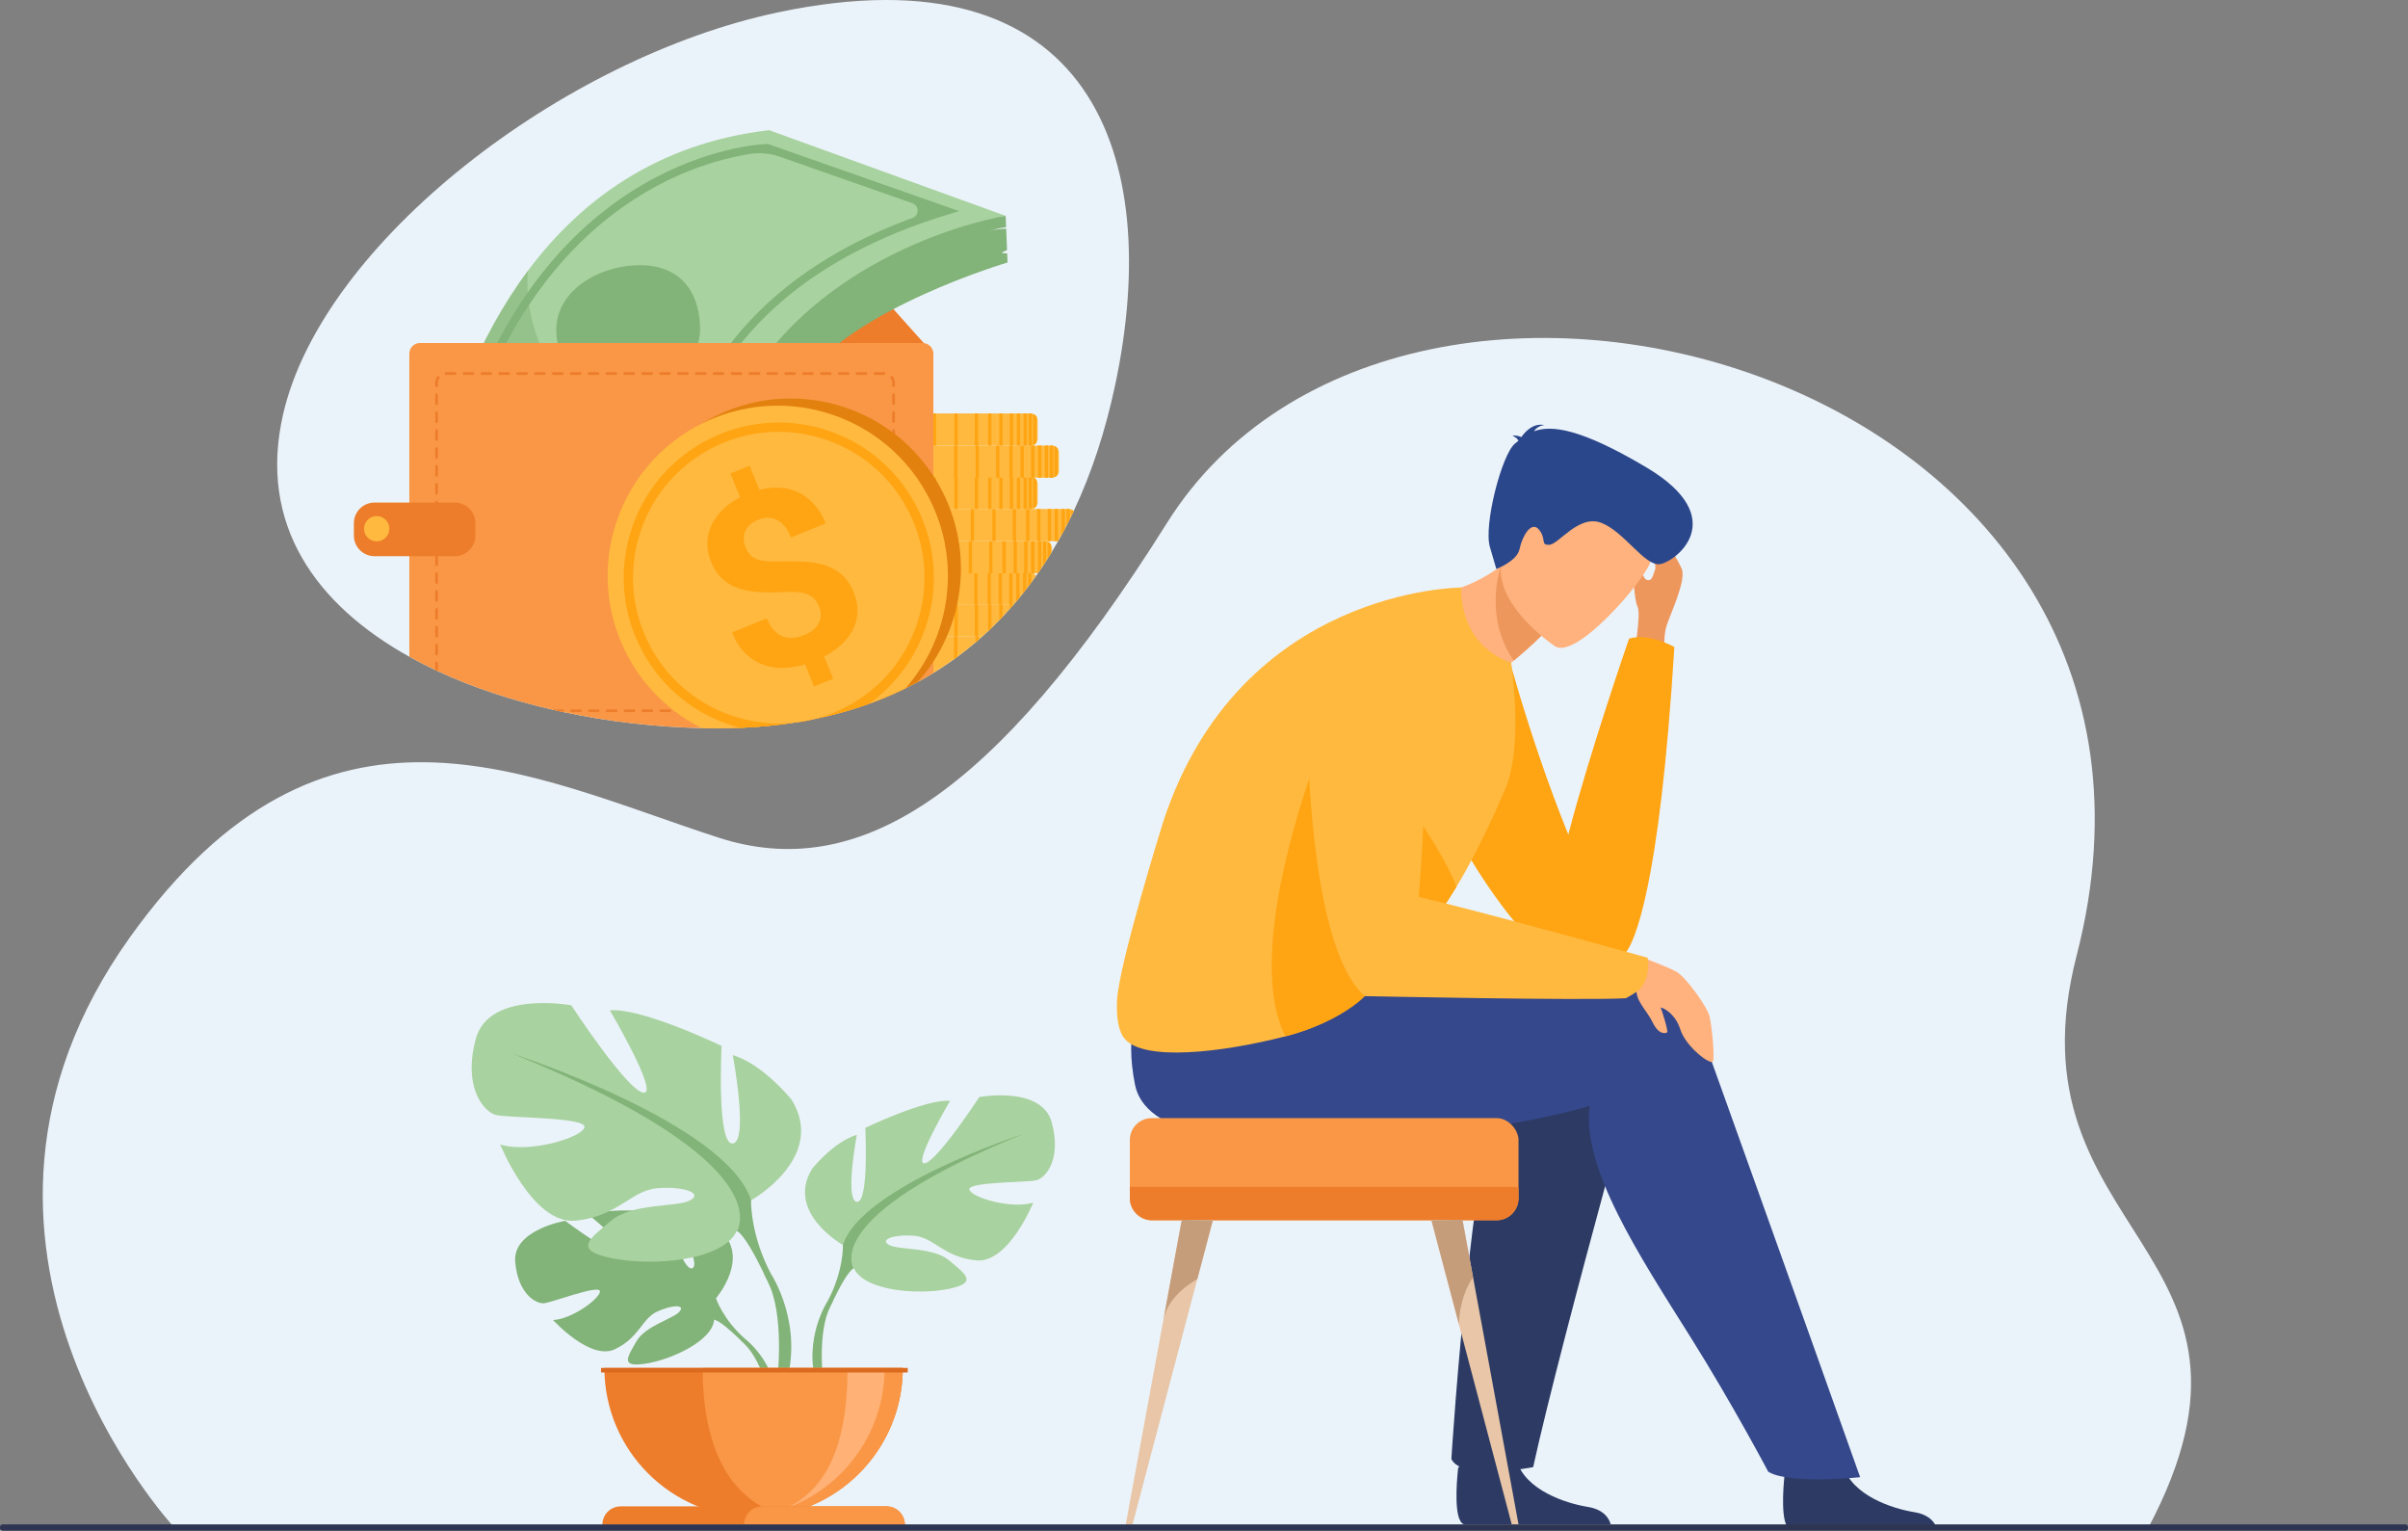 <svg xmlns="http://www.w3.org/2000/svg" id="Layer_2" viewBox="0 0 2751.77 1748.74"><rect x="0" y="0" width="2751.77" height="1748.74" fill="#808080" stroke="none"/><defs><style>.cls-1,.cls-2{fill:#82b378;}.cls-3{fill:#f99746;}.cls-4{fill:#e2810e;}.cls-5{fill:#a8d29f;}.cls-6{fill:#ffb176;}.cls-7{fill:#ffb93e;}.cls-8{fill:#db6a1f;}.cls-9{fill:#c69d7b;}.cls-10{fill:#2e3552;}.cls-11{fill:#e8c6a7;}.cls-12{fill:#ffa412;}.cls-13{fill:#35488b;}.cls-14{fill:#2c3a64;}.cls-15{fill:#ed975d;}.cls-16{fill:#ed7d2b;}.cls-17{fill:#ffb27d;}.cls-2{opacity:.5;}.cls-18{fill:#2b478b;}.cls-19{fill:#ebf3fa;}</style></defs><g id="_&#x421;&#x43B;&#x43E;&#x439;_2"><path class="cls-19" d="m199.42,1745.33s-301.62-323.84-51.01-674.45c222.36-311.08,455.27-184.47,672.42-114.05,157.49,51.07,313.97-42.9,512.77-359.44,271.1-431.67,1210.84-169.86,1039.49,494.28-82.92,321.4,252.35,333.08,81.52,654.35l-2255.19-.68Z"></path><path class="cls-14" d="m1672.22,1741.07c.24.12.52.23.84.35h167.57c-1.57-5.96-7.05-16.83-26.22-19.94-26-4.23-71.07-19.33-81.12-52.6-.31-1.06-.6-2.16-.86-3.27-7.98-35.54-66.02,10.89-66.02,10.89,0,0-.18,1.41-.42,3.83-1.35,13.04-4.79,55.23,6.23,60.75Z"></path><path class="cls-14" d="m1893.85,1139.22s-108.98,387.11-141.81,536.82c0,0-80.89,16.23-93.47-9.19,0,0,26.06-421.56,74.01-475.11,59.64-66.61,161.27-52.52,161.27-52.52Z"></path><path class="cls-15" d="m1902.86,746.86s-2.86-17.32,1.6-31.74c4.46-14.42,23.12-52.46,17.21-65.68-5.9-13.22-27.27-48.78-40.46-48.67-13.18.1,13.86,38.06,10.15,49.91-3.71,11.86-4.94,12.82-9.52,11.77-4.58-1.05-11.55-23.74-13.87-18.44-2.32,5.3-.97,40.42,3.39,49.19,4.36,8.77-4.58,58.21-4.58,58.21l36.08-4.56Z"></path><path class="cls-12" d="m1913.4,739.15s-29.18-16.57-51.75-9.59c0,0-44.79,128.99-69.45,223.84-47.35-116.82-76.47-233.33-76.47-233.33,0,0-57.4,79.27-78.12,131.98-20.72,52.71,103.12,237.64,151.17,252.16,50.15,15.15,41.02-.03,69.32-16.22,9.11-11.81,38.22-70.6,55.3-348.84Z"></path><path class="cls-14" d="m2045.41,1747.1c.24.12.52.23.84.35h167.57c-1.57-5.96-7.05-16.83-26.22-19.94-26-4.23-71.07-19.33-81.12-52.6-.31-1.06-.6-2.16-.86-3.27-7.98-35.54-66.02,10.89-66.02,10.89,0,0-.18,1.41-.42,3.83-1.35,13.04-4.79,55.23,6.23,60.75Z"></path><path class="cls-13" d="m1926.37,1129.82s-16.32,7.26-36.47,22.12c-2.29-11.67-5.59-19.25-5.59-19.25-143.8-37.45-528.73-34.4-528.73-34.4,0,0-82.76,20.73-58.46,141.2,22.36,110.86,391.95,59.53,511.33,26.27,2.79-.78,5.5-1.59,8.11-2.44-9.5,70.63,57.02,171.4,115.25,264.13,48,76.44,88.85,153.82,88.85,153.82,24.11,14.95,105.04,6.3,105.04,6.3-51.15-144.47-199.34-557.74-199.34-557.74Z"></path><path class="cls-17" d="m1609.01,680.93s41.28,132.16,103.29,161.72c0,0,5.87-40.1-4.17-70.59,8.19-6.27,15.44-12.09,21.77-17.33,21.03-17.5,31.66-28.71,31.66-28.71l-9.22-64.44-6.25-43.73c-10.08,11.56-20.49,21.01-30.88,28.77-53.53,39.93-106.2,34.3-106.2,34.3Z"></path><path class="cls-15" d="m1715.21,646.64s-20.79,57.21,14.69,108.1c21.03-17.5,31.66-28.71,31.66-28.71l-9.22-64.44c-22.2-12.42-37.13-14.95-37.13-14.95Z"></path><path class="cls-17" d="m1777.29,738.56s-91.42-60.66-52.77-117.01c38.65-56.35,52.88-102.13,112.89-65.79,60.01,36.35,56.48,65.55,48.16,87.49-8.33,21.95-83.49,109.63-108.27,95.31Z"></path><path class="cls-18" d="m1735.15,503.57c-.4-1.53-2.11-3.45-6.74-6.05,0,0,4.99-.55,10.14,1.81,4.29-6.23,13.64-16.41,26.45-13.72,0,0-7.75.31-12.05,7.07,19.94-7.3,53.11-3.46,128.32,41.17,99.12,58.82,32.25,109.25,14.97,110.7-17.27,1.45-40.15-36.94-66.02-47.13-25.87-10.19-48.49,24.01-59.39,24.89-10.9.88-3.24-6.36-12.09-17.2-8.85-10.84-19.36,7.85-22.18,21.96-2.82,14.11-26.6,22.91-26.6,22.91l-7.36-25.12c-7.36-25.12,13.69-105.92,28.58-118.04,1.31-1.07,2.63-2.16,3.97-3.25Z"></path><path class="cls-7" d="m1720.25,901.14c-27.46,65.04-52.57,106.57-55.85,112-11.83,19.56-24.54,37.51-36.16,53.19-.37.5-.73.99-1.1,1.49-22.88,30.78-57.87,39.26-56.79,46.98,2.19,15.49-36.93,52.64-101.42,69.12-74.84,19.12-161.56,28.33-183.48,3.03-7.33-8.5-9.77-24.12-8.96-43.54,1.6-40.91,53.09-205.65,53.09-205.65,88.08-266.57,340.33-266.57,340.33-266.57,0,0-4.94,63.86,56.97,86.02.08.14,14.54,93.73-6.64,143.93Z"></path><path class="cls-17" d="m1868.4,1090.82s37.88,13.39,48.27,19.89c10.39,6.5,34.3,39.24,37,50.71,2.69,11.47,5.85,45.2,3.89,50.84-1.96,5.64-30.96-15.99-37.4-36.35-6.44-20.36-23-25.84-22.37-24.75.63,1.1,9.11,27.17,7.32,28.29-1.79,1.12-9.51,3.07-16.5-11.48-6.99-14.55-20.85-25.19-18.23-40.22,2.62-15.04-1.97-36.93-1.97-36.93Z"></path><path class="cls-12" d="m1571.62,1116.95c2.18,15.49-38.18,50.49-102.68,66.97-53.8-107.03,48.49-352.05,48.49-352.05l110.82,234.46c-23.38,31.57-57.73,42.78-56.63,50.62Z"></path><path class="cls-12" d="m1664.41,1013.14c-11.83,19.56-24.54,37.51-36.16,53.19-.37.5-.73.99-1.1,1.49-15.2-5.86-30.29-17.55-37.89-28.3-17.45-24.65-18.89-172.81-18.89-172.81,0,0,71.46,88.27,94.04,146.43Z"></path><path class="cls-7" d="m1882.93,1094.14s-172.84-48.38-261.55-69.55c7.82-104.67,33.44-421.12-127.75-294.44,0,0-12.18,339.14,65.92,407.83,0,0,250.72,5.31,298.46,2.39,0,0,14.03-7.26,17.51-12.1,11.14-15.48,7.4-34.12,7.4-34.12Z"></path><path class="cls-1" d="m881.97,1601.9l6.38-.57c-2.44-46.42-37.57-72.4-37.57-72.4-24.6-21.8-32.59-45.74-32.59-45.74,0,0,41.51-48.43,2.56-79.19,0,0-28.45-17.23-51.65-15.83,0,0,32.87,55.12,22.24,60.6-10.63,5.48-32.2-64.06-32.2-64.06,0,0-64.75-6.28-85.57,3.74,0,0,55.35,45.29,43.69,47.99-11.66,2.7-71.44-41.76-71.44-41.76,0,0-60.26,10.25-57.05,47.02,3.21,36.76,23.98,48.11,33.1,47.13,9.13-.98,62.51-21.36,63.67-13.88,1.16,7.48-30.97,31.92-53.47,33.06,0,0,42.48,46.85,70.72,33.33,28.24-13.52,30.65-34.96,48.25-43,17.6-8.04,32.63-8.02,25.36.18-7.27,8.2-39.12,16.17-49.19,33.97-10.07,17.8-19.1,29.81,10.12,25.42,29.21-4.4,76.7-25.77,78.78-50.25.09-1.07.18-2.08.26-3.06.04,1.94-.26,3.06-.26,3.06,6.09,1.09,18.75,12.3,27.9,21.09,1.41,1.54,3.49,3.61,6.46,6.37,1.12,1.13,2.05,2.08,2.74,2.79,18.55,20.31,28.77,63.99,28.77,63.99Z"></path><path class="cls-5" d="m963.31,1422.28s-66.03-36.98-35.22-87.16c0,0,24.65-30.82,51.07-38.74,0,0-14.09,74.84,0,76.6,14.09,1.76,9.68-84.52,9.68-84.52,0,0,69.55-33.46,96.85-30.82,0,0-43.14,73.08-29.05,71.32,14.09-1.76,62.51-75.72,62.51-75.72,0,0,71.31-13.21,82.76,29.05,11.45,42.26-7.04,63.39-17.61,66.03-10.57,2.64-78.36,1.76-76.6,10.57,1.76,8.8,47.54,22.89,73.08,14.97,0,0-28.17,69.55-65.15,66.03-36.98-3.52-48.42-26.41-71.32-28.17-22.89-1.76-39.62,4.4-28.17,10.57,11.45,6.16,50.18,2.02,68.67,17.74,18.49,15.72,33.46,25.4-.88,32.45-34.34,7.04-95.97,2.64-108.29-23.77l-12.33-26.41Z"></path><path class="cls-1" d="m1169.34,1295.5s-184.89,59.87-206.02,126.78c0,0,.88,29.93-17.61,64.27,0,0-28.51,43.3-12.26,96l7.34-1.97s-6.41-52.29,5.69-82.58c.49-1.12,1.22-2.73,2.12-4.69,2.19-4.29,3.66-7.44,4.6-9.73,6.59-13.53,16.11-31.19,22.45-34.89,0,0-41.38-58.11,193.7-153.2Z"></path><path class="cls-5" d="m858.26,1371.29s87.04-48.74,46.42-114.9c0,0-32.5-40.62-67.31-51.06,0,0,18.57,98.65,0,100.97-18.57,2.32-12.77-111.42-12.77-111.42,0,0-91.68-44.1-127.66-40.62,0,0,56.87,96.33,38.3,94.01-18.57-2.32-82.4-99.81-82.4-99.81,0,0-94.01-17.41-109.09,38.3-15.09,55.71,9.28,83.56,23.21,87.04,13.93,3.48,103.29,2.32,100.97,13.93-2.32,11.61-62.67,30.17-96.33,19.73,0,0,37.14,91.69,85.88,87.04,48.74-4.64,63.83-34.82,94.01-37.14,30.18-2.32,52.23,5.8,37.14,13.93-15.09,8.12-66.15,2.66-90.52,23.38-24.37,20.72-44.1,33.49,1.16,42.77,45.26,9.29,126.5,3.48,142.75-31.33l16.25-34.82Z"></path><path class="cls-1" d="m881.47,1456.01c-24.37-45.26-23.21-84.72-23.21-84.72-27.85-88.2-271.57-167.12-271.57-167.12,309.87,125.34,255.33,201.94,255.33,201.94,8.35,4.87,20.87,28.1,29.56,45.92,1.24,3.03,3.2,7.23,6.11,12.93,1.18,2.58,2.12,4.69,2.78,6.16,15.95,39.92,7.5,108.86,7.5,108.86l9.67,2.6c21.43-69.48-16.16-126.55-16.16-126.55Z"></path><path class="cls-16" d="m690.69,1562.72c0,94.16,76.34,170.5,170.5,170.5,19.66,0,38.54-3.33,56.11-9.45,66.6-23.2,114.39-86.55,114.39-161.05h-341Z"></path><path class="cls-3" d="m802.92,1562.72c0,63.88,15.3,128.94,67.3,158.14,8.64,4.85,37.59-.4,47.08,2.9,66.6-23.2,114.39-86.55,114.39-161.05h-228.77Z"></path><path class="cls-6" d="m861.2,1733.22c6.93.87-27.95,0-20.77,0,94.16,0,170.5-76.34,170.5-170.5h-42.36c0,87-23.19,160.07-107.36,170.5Z"></path><path class="cls-16" d="m688.34,1741.91h345.72c0-5.81-2.36-11.07-6.16-14.88-3.81-3.8-9.07-6.16-14.88-6.16h-303.64c-11.61,0-21.03,9.42-21.03,21.04Z"></path><path class="cls-3" d="m850.32,1741.91h183.73c0-5.81-2.36-11.07-6.16-14.88-3.81-3.8-9.07-6.16-14.88-6.16h-141.66c-11.61,0-21.03,9.42-21.03,21.04Z"></path><rect class="cls-8" x="686.81" y="1562.72" width="350.49" height="5.23" transform="translate(1724.12 3130.67) rotate(180)"></rect><rect class="cls-3" x="1291.13" y="1277.32" width="444.18" height="116.72" rx="25.02" ry="25.02"></rect><path class="cls-16" d="m1735.31,1356.88v12.14c0,13.76-11.26,25.02-25.02,25.02h-394.14c-13.76,0-25.02-11.26-25.02-25.02v-13.14h437.01c2.48,0,4.9.35,7.17,1Z"></path><path class="cls-11" d="m1386.01,1394.04l-17.77,67.3-.02.02-73.97,280.09h-7.78l42.75-232.37c.04-.23.1-.46.15-.71l21.15-114.92,35.49.6Z"></path><path class="cls-9" d="m1386.01,1394.04l-17.77,67.3-.02.02c-1.02.5-33.37,17.22-38.85,47l21.15-114.92,35.49.6Z"></path><path class="cls-11" d="m1735.31,1741.44h-7.78l-60.27-228.16v-.04l-13.7-51.88-.02-.02-17.77-67.3,35.49-.6,12.1,65.71,9.05,49.21c.04.25.1.48.15.71l42.75,232.37Z"></path><path class="cls-11" d="m1615.17,1482.17s-.08,0-.12-.08c-.17-.29-.12-.23.12.08Z"></path><path class="cls-9" d="m1683.37,1459.15c-6.55,9.53-15.58,27.44-16.1,54.09l-13.7-51.88-.02-.02-17.77-67.3,35.49-.6,12.1,65.71Z"></path><path class="cls-19" d="m1274.49,439.24c-11.22,52.96-27.08,101.36-47.57,144.69-.93,1.99-1.88,3.96-2.85,5.93-.48,1-.96,1.99-1.46,2.98-1.23,2.49-2.48,4.96-3.75,7.41-.67,1.32-1.35,2.63-2.05,3.94-1.23,2.36-2.49,4.7-3.76,7.02-1.28,2.35-2.58,4.68-3.9,6.99-2.26,4-4.57,7.95-6.94,11.85-.45.75-.9,1.5-1.37,2.24-1.23,2.02-2.47,4.02-3.75,6.01-.47.77-.96,1.54-1.46,2.3-1.23,1.93-2.48,3.85-3.75,5.75-.67,1.03-1.36,2.04-2.05,3.06-1.23,1.84-2.48,3.66-3.75,5.47v.02h-.01c-.68.98-1.37,1.96-2.07,2.94h0c-.06.11-.13.19-.21.29-1.22,1.75-2.47,3.48-3.75,5.2-.47.67-.96,1.34-1.46,2-1.24,1.68-2.49,3.35-3.75,5-.67.89-1.35,1.77-2.05,2.65-1.23,1.61-2.48,3.2-3.76,4.79-1.3,1.64-2.62,3.28-3.96,4.89-1.23,1.51-2.48,3.01-3.75,4.5-.92,1.1-1.85,2.19-2.8,3.27-.06.09-.14.17-.22.26-.17.2-.34.4-.52.6-1.23,1.43-2.48,2.84-3.75,4.25-2.72,3.07-5.5,6.09-8.34,9.06-1.23,1.31-2.48,2.61-3.75,3.9-2.92,3.02-5.91,5.99-8.94,8.89-1.24,1.21-2.49,2.4-3.76,3.58-2.18,2.06-4.4,4.09-6.63,6.09-.02.02-.04.04-.07.06-1.27,1.14-2.56,2.28-3.85,3.4-1.24,1.09-2.49,2.17-3.75,3.22-6.78,5.78-13.76,11.31-20.93,16.59-1.24.93-2.49,1.84-3.75,2.74-5.13,3.69-10.36,7.26-15.68,10.69-2.63,1.71-5.29,3.39-7.97,5.03-5.8,3.56-11.71,6.98-17.74,10.24-4.62,2.51-9.3,4.93-14.04,7.26-7.19,3.53-14.52,6.87-22,9.99-1.24.53-2.49,1.05-3.75,1.56-2.18.89-4.37,1.76-6.58,2.61-3.19,1.24-6.4,2.44-9.64,3.61-7.17,2.59-14.48,4.99-21.91,7.22-2.63.8-5.28,1.56-7.94,2.3-10.24,2.88-20.71,5.42-31.42,7.62-8.19,1.69-16.52,3.19-24.99,4.47-19.46,2.99-39.65,4.93-60.57,5.79-3.41.15-6.85.26-10.3.34-5.03.13-10.11.19-15.23.19-6.15,0-12.34-.07-18.55-.21-52.22-1.16-106.23-7.24-158.4-18.36-3.94-.84-7.87-1.7-11.79-2.6-46.31-10.6-90.93-25.22-131.31-43.96-1.03-.47-2.05-.95-3.06-1.43-10.16-4.79-20.05-9.85-29.62-15.18-106.33-59.12-173.42-150.95-144.12-277.48C369.16,276.18,643.92,65.7,889.29,14.08c358.65-75.47,440.4,164.83,385.2,425.16Z"></path><path class="cls-7" d="m1074.57,763.76c-2.63,1.71-5.29,3.39-7.97,5.03-5.8,3.56-11.71,6.98-17.74,10.24-4.62,2.51-9.3,4.93-14.04,7.26-7.19,3.53-14.52,6.87-22,9.99-1.24.53-2.49,1.05-3.75,1.56-2.18.89-4.37,1.76-6.58,2.61h-138.35c-1.32,0-2.58-.32-3.68-.9-2.34-1.22-4-3.57-4.27-6.31l-.03-.36v-21.55c.22-4.2,3.73-7.57,7.98-7.57h210.43Z"></path><path class="cls-12" d="m1012.82,763.76v32.52c-1.24.53-2.49,1.05-3.75,1.56v-34.08h3.75Z"></path><rect class="cls-12" x="977.43" y="763.76" width="3.75" height="36.7"></rect><path class="cls-7" d="m1122.6,727.06s-.04.04-.07.06c-1.27,1.14-2.56,2.28-3.85,3.4-1.24,1.09-2.49,2.17-3.75,3.22-6.78,5.78-13.76,11.31-20.93,16.59-1.24.93-2.49,1.84-3.75,2.74-5.13,3.69-10.36,7.26-15.68,10.69h-202.52c-4.26,0-7.76-3.37-7.98-7.58,0-.13-.01-.27-.01-.41v-20.72c0-.14.01-.27.01-.41.2-3.89,3.21-7.06,7.03-7.52.31-.04.63-.06.95-.06h250.55Z"></path><path class="cls-12" d="m1118.68,727.06v3.46c-1.24,1.09-2.49,2.17-3.75,3.22v-6.68h3.75Z"></path><path class="cls-12" d="m1094,727.06v23.27c-1.24.93-2.49,1.84-3.75,2.74v-26.01h3.75Z"></path><rect class="cls-12" x="1052.4" y="727.06" width="3.75" height="36.7"></rect><rect class="cls-12" x="1016.97" y="727.06" width="3.75" height="36.7"></rect><rect class="cls-12" x="985.34" y="727.06" width="3.75" height="36.7"></rect><path class="cls-7" d="m1145.68,690.43v14.17c2.84-2.97,5.62-5.99,8.34-9.06v-5.11h-8.34Zm0,0v14.17c2.84-2.97,5.62-5.99,8.34-9.06,1.27-1.41,2.52-2.82,3.75-4.25.18-.2.35-.4.52-.6.08-.09.16-.17.22-.26h-12.83Zm0,0v14.17c2.84-2.97,5.62-5.99,8.34-9.06,1.27-1.41,2.52-2.82,3.75-4.25.18-.2.35-.4.52-.6.08-.09.16-.17.22-.26h-12.83Zm0,0v14.17c2.84-2.97,5.62-5.99,8.34-9.06,1.27-1.41,2.52-2.82,3.75-4.25.18-.2.35-.4.52-.6.08-.09.16-.17.22-.26h-12.83Zm0,0v14.17c2.84-2.97,5.62-5.99,8.34-9.06,1.27-1.41,2.52-2.82,3.75-4.25.18-.2.35-.4.52-.6.08-.09.16-.17.22-.26h-12.83Zm0,0v14.17c2.84-2.97,5.62-5.99,8.34-9.06,1.27-1.41,2.52-2.82,3.75-4.25.18-.2.35-.4.52-.6.08-.09.16-.17.22-.26h-12.83Zm0,0v14.17c2.84-2.97,5.62-5.99,8.34-9.06v-5.11h-8.34Zm-297.9,0c-.59,0-1.17.06-1.73.19-.08.01-.16.03-.24.05-3.01.77-5.35,3.26-5.9,6.36-.04.21-.06.42-.08.64,0,.11-.02.22-.03.33,0,.14,0,.27,0,.41v20.72c0,.14,0,.28,0,.41,0,.19.02.37.05.55.05.37.12.72.21,1.07.9,3.43,4.03,5.96,7.72,5.96h274.75s.05-.04.07-.06c2.23-2,4.45-4.03,6.63-6.09,1.27-1.18,2.52-2.37,3.76-3.58,3.03-2.9,6.02-5.87,8.94-8.89,1.27-1.29,2.52-2.59,3.75-3.9,2.84-2.97,5.62-5.99,8.34-9.06,1.27-1.41,2.52-2.82,3.75-4.25.18-.2.35-.4.52-.6.08-.09.16-.17.22-.26h-310.73Z"></path><path class="cls-12" d="m1023.76,727.12h-176.84c-3.8,0-6.93-3.37-7.12-7.58,0-.14,0-.27,0-.41v-20.72c0-.14,0-.27,0-.41,0-.11.01-.23.02-.34.29-3.46,2.57-6.29,5.53-7.04.1-.03.2-.05.3-.07.41-.08.83-.13,1.26-.13h155.12c.02.09.04.17.06.26,2.5,10.76,8.28,25.52,21.58,36.38.02.02.05.04.07.06Z"></path><path class="cls-12" d="m1145.68,690.43v14.17c-1.23,1.31-2.48,2.61-3.75,3.9v-18.07h3.75Z"></path><path class="cls-12" d="m1132.99,690.43v26.96c-1.24,1.21-2.49,2.4-3.76,3.58v-30.54h3.76Z"></path><rect class="cls-12" x="1114" y="690.43" width="3.75" height="36.7"></rect><rect class="cls-12" x="1090.66" y="690.43" width="3.75" height="36.7"></rect><rect class="cls-12" x="1065.98" y="690.43" width="3.75" height="36.7"></rect><rect class="cls-12" x="1028.14" y="690.43" width="3.75" height="36.7"></rect><rect class="cls-12" x="992.71" y="690.43" width="3.75" height="36.7"></rect><rect class="cls-12" x="961.07" y="690.43" width="3.75" height="36.7"></rect><path class="cls-12" d="m1157.77,690.43v.86c-1.23,1.43-2.48,2.84-3.75,4.25v-5.11h3.75Z"></path><path class="cls-7" d="m1158.29,654.9v-.91h-1.21v36.44h1.43c.95-1.08,1.88-2.17,2.8-3.27,1.27-1.49,2.52-2.99,3.75-4.5v-27.76h-6.77Zm25.5,2.62c-.22-.32-.46-.62-.72-.91-.02-.02-.05-.05-.07-.07-.02-.03-.04-.05-.06-.07-.06-.07-.13-.13-.19-.19-.09-.08-.17-.16-.26-.24-.09-.08-.17-.16-.26-.23-.18-.15-.37-.29-.57-.43-.26-.18-.53-.34-.81-.48h0c-.13-.07-.26-.14-.39-.2-.07-.03-.14-.06-.2-.09-.07-.03-.14-.05-.21-.08-.47-.19-.96-.32-1.46-.41-.04,0-.08,0-.11-.02-.03,0-.07-.02-.1-.02-.05,0-.1,0-.15-.02-.04,0-.1-.02-.15-.02-.03,0-.07,0-.1,0h-.03c-.05-.01-.1-.01-.16-.01-.2-.02-.4-.03-.61-.03h-330.08c-4.26,0-7.76,3.37-7.98,7.58,0,.13-.01.27-.01.41v20.72c0,.14.01.27.01.41,0,.24.03.48.06.72.5,3.39,3.13,6.11,6.49,6.72.13.03.26.05.39.07.34.04.69.07,1.04.07h311.2c.08-.09.16-.17.22-.26.95-1.08,1.88-2.17,2.8-3.27,1.27-1.49,2.52-2.99,3.75-4.5,1.34-1.61,2.66-3.25,3.96-4.89,1.28-1.59,2.53-3.18,3.76-4.79.7-.88,1.38-1.76,2.05-2.65,1.26-1.65,2.51-3.32,3.75-5,.5-.66.99-1.33,1.46-2,1.28-1.72,2.53-3.45,3.75-5.2.08-.1.15-.18.21-.28h0c-.07-.12-.14-.23-.21-.33Zm-25.5-2.62v-.91h-1.21v36.44h1.43c.95-1.08,1.88-2.17,2.8-3.27,1.27-1.49,2.52-2.99,3.75-4.5v-27.76h-6.77Z"></path><path class="cls-12" d="m1023.07,690.69h-176.84c-.14,0-.28,0-.42-.01-.15,0-.3-.03-.46-.05-3.4-.47-6.07-3.64-6.25-7.51,0-.14,0-.27,0-.41v-20.72c0-.14,0-.27,0-.41.19-4.2,3.32-7.58,7.12-7.58h155.12c.07.3.14.6.22.91,2.57,10.63,8.31,24.9,21.19,35.53.11.09.21.17.32.26Z"></path><rect class="cls-12" x="1141.24" y="653.99" width="3.75" height="36.69"></rect><rect class="cls-12" x="1128.54" y="653.99" width="3.75" height="36.69"></rect><rect class="cls-12" x="1113.31" y="653.99" width="3.75" height="36.69"></rect><rect class="cls-12" x="1089.97" y="653.99" width="3.75" height="36.69"></rect><rect class="cls-12" x="1065.28" y="653.99" width="3.75" height="36.69"></rect><rect class="cls-12" x="1027.44" y="653.99" width="3.75" height="36.69"></rect><rect class="cls-12" x="992.01" y="653.99" width="3.75" height="36.69"></rect><rect class="cls-12" x="960.38" y="653.99" width="3.75" height="36.69"></rect><rect class="cls-12" x="1153.32" y="653.99" width="3.75" height="36.69"></rect><path class="cls-12" d="m1165.06,653.99v28.67c-1.23,1.51-2.48,3.01-3.75,4.5v-33.17h3.75Z"></path><path class="cls-12" d="m1172.78,653.99v18.99c-1.23,1.61-2.48,3.2-3.76,4.79v-23.78h3.76Z"></path><path class="cls-12" d="m1178.58,654.12v11.21c-1.24,1.68-2.49,3.35-3.75,5v-16.34h2.34c.21,0,.41,0,.61.03.06,0,.11,0,.16.01h.03s.07,0,.1,0c.05,0,.11.01.15.02.05.01.1.02.15.03.03,0,.06,0,.1,0,.03.01.07.01.11.02Z"></path><path class="cls-7" d="m1202.21,626.19v3.86c-.45.75-.9,1.5-1.37,2.24-1.23,2.02-2.47,4.02-3.75,6.01-.47.77-.96,1.54-1.46,2.3-1.23,1.93-2.48,3.85-3.75,5.75-.67,1.03-1.36,2.04-2.05,3.06-1.23,1.84-2.48,3.66-3.75,5.47v.02h-321.94c-1.32,0-2.58-.33-3.68-.91-1.66-.86-2.97-2.29-3.69-4.03-.31-.71-.5-1.48-.58-2.28l-.03-.36v-21.54c.05-.93.26-1.83.61-2.65,1.21-2.89,4.06-4.93,7.37-4.93h330.08c.49,0,.95.04,1.41.13.51.09,1,.22,1.46.41,1.54.59,2.84,1.65,3.75,2.99.87,1.27,1.37,2.8,1.37,4.46Z"></path><path class="cls-12" d="m1040.12,654.9h-176.84c-1.18,0-2.3-.33-3.28-.91-2.09-1.22-3.58-3.57-3.81-6.31-.01-.12-.02-.24-.03-.36,0-.14,0-.27,0-.41v-20.72c0-.14,0-.27,0-.41.19-4.2,3.32-7.58,7.12-7.58h155.12c2.41,10.51,7.94,24.93,20.63,35.79.36.3.72.6,1.09.91Z"></path><rect class="cls-12" x="1158.29" y="618.2" width="3.75" height="36.7"></rect><rect class="cls-12" x="1145.59" y="618.2" width="3.75" height="36.7"></rect><rect class="cls-12" x="1130.36" y="618.2" width="3.75" height="36.7"></rect><rect class="cls-12" x="1107.02" y="618.2" width="3.75" height="36.7"></rect><rect class="cls-12" x="1082.34" y="618.2" width="3.75" height="36.7"></rect><rect class="cls-12" x="1044.5" y="618.2" width="3.75" height="36.7"></rect><rect class="cls-12" x="1009.07" y="618.2" width="3.75" height="36.7"></rect><rect class="cls-12" x="977.43" y="618.2" width="3.75" height="36.7"></rect><rect class="cls-12" x="1170.38" y="618.2" width="3.75" height="36.7"></rect><rect class="cls-12" x="1178.37" y="618.2" width="3.75" height="36.7"></rect><path class="cls-12" d="m1189.83,618.2v31.21c-1.23,1.84-2.48,3.66-3.75,5.47v-36.68h3.75Z"></path><path class="cls-12" d="m1195.63,618.33v22.27c-1.23,1.93-2.48,3.85-3.75,5.75v-28.15h2.34c.49,0,.95.04,1.41.13Z"></path><path class="cls-12" d="m1200.84,621.73v10.56c-1.23,2.02-2.47,4.02-3.75,6.01v-19.56c1.54.59,2.84,1.65,3.75,2.99Z"></path><path class="cls-7" d="m1226.92,583.93c-.93,1.99-1.88,3.96-2.85,5.93-.48,1-.96,1.99-1.46,2.98-1.23,2.49-2.48,4.96-3.75,7.41-.67,1.32-1.35,2.63-2.05,3.94-1.23,2.36-2.49,4.7-3.76,7.02-1.28,2.35-2.58,4.68-3.9,6.99h-318.03c-4.26,0-7.77-3.37-7.98-7.58,0-.13,0-.27,0-.41v-20.72c0-.14,0-.27,0-.41.2-3.88,3.21-7.06,7.03-7.52.31-.04.63-.06.95-.06h287.66s.02,0,.03,0h42.39c.48,0,.95.05,1.41.13.5.09.99.23,1.46.41.14.06.28.11.42.18.1.04.2.09.3.15.28.13.55.29.81.47.11.07.22.15.33.23.04.02.07.05.11.08.09.07.17.13.25.2.22.18.43.37.63.58Z"></path><path class="cls-12" d="m1067.09,618.2h-176.84c-3.8,0-6.93-3.37-7.12-7.58,0-.14,0-.27,0-.41v-20.72c0-.14,0-.27,0-.41.18-3.88,2.87-7.06,6.28-7.52.27-.04.56-.06.84-.06h155.12s0,.04.01.06c2.49,10.8,8.26,25.7,21.7,36.64Z"></path><rect class="cls-12" x="1185.27" y="581.51" width="3.75" height="36.7"></rect><rect class="cls-12" x="1172.57" y="581.51" width="3.75" height="36.7"></rect><rect class="cls-12" x="1157.34" y="581.51" width="3.75" height="36.7"></rect><rect class="cls-12" x="1134" y="581.51" width="3.75" height="36.7"></rect><rect class="cls-12" x="1109.31" y="581.51" width="3.75" height="36.7"></rect><rect class="cls-12" x="1071.47" y="581.51" width="3.75" height="36.7"></rect><rect class="cls-12" x="1036.04" y="581.51" width="3.75" height="36.7"></rect><rect class="cls-12" x="1004.41" y="581.51" width="3.75" height="36.7"></rect><rect class="cls-12" x="1197.36" y="581.51" width="3.75" height="36.7"></rect><rect class="cls-12" x="1205.34" y="581.51" width="3.75" height="36.7"></rect><path class="cls-12" d="m1216.81,581.51v22.68c-1.23,2.36-2.49,4.7-3.76,7.02v-29.7h3.76Z"></path><path class="cls-12" d="m1222.61,581.63v11.21c-1.23,2.49-2.48,4.96-3.75,7.41v-18.75h2.34c.48,0,.95.05,1.41.13Z"></path><path class="cls-12" d="m1226.92,583.93c-.93,1.99-1.88,3.96-2.85,5.93v-7.82c.14.06.28.11.42.18.1.04.2.09.3.15.28.13.55.29.81.47.11.07.22.15.33.23.04.02.07.05.11.08.09.07.17.13.25.2.22.18.43.37.63.58Z"></path><path class="cls-7" d="m1185.85,552.85v20.72c0,1.65-.5,3.18-1.37,4.46-.91,1.34-2.22,2.4-3.75,2.99-.47.18-.96.32-1.46.41-.15.03-.31.05-.46.07-.12.02-.25.03-.37.04-.06,0-.12,0-.19.01-.13,0-.26,0-.39,0h-330.08c-4.26,0-7.76-3.37-7.98-7.58,0-.14,0-.27,0-.41v-20.72c0-.14,0-.27,0-.41.22-4.2,3.72-7.58,7.98-7.58h330.08c.14,0,.28,0,.42.01.34.02.66.06.98.12.5.09.99.23,1.46.41.24.09.47.19.69.31.14.07.28.14.41.22.01,0,.03.01.04.03.14.08.27.16.4.25.03.01.05.03.07.04.12.08.24.17.36.26.28.21.55.44.79.69.08.08.15.15.23.23.01.01.03.03.04.04.05.05.09.1.14.15,0,0,.02.02.03.03.08.09.16.19.23.29.11.14.22.28.32.43.87,1.28,1.37,2.81,1.37,4.46Z"></path><path class="cls-12" d="m1023.76,581.56h-176.84c-3.8,0-6.93-3.37-7.12-7.58,0-.14,0-.27,0-.41v-20.72c0-.14,0-.27,0-.41.19-4.2,3.32-7.58,7.12-7.58h155.12c.06.28.13.56.2.85,2.57,10.71,8.38,25.12,21.44,35.79.02.02.05.04.07.06Z"></path><rect class="cls-12" x="1141.93" y="544.87" width="3.75" height="36.7"></rect><rect class="cls-12" x="1129.23" y="544.87" width="3.75" height="36.7"></rect><rect class="cls-12" x="1114" y="544.87" width="3.75" height="36.7"></rect><rect class="cls-12" x="1090.66" y="544.87" width="3.75" height="36.7"></rect><rect class="cls-12" x="1065.98" y="544.87" width="3.75" height="36.7"></rect><rect class="cls-12" x="1028.14" y="544.87" width="3.75" height="36.7"></rect><rect class="cls-12" x="992.71" y="544.87" width="3.75" height="36.7"></rect><rect class="cls-12" x="961.07" y="544.87" width="3.75" height="36.7"></rect><rect class="cls-12" x="1154.02" y="544.87" width="3.75" height="36.7"></rect><rect class="cls-12" x="1162" y="544.87" width="3.75" height="36.7"></rect><rect class="cls-12" x="1169.72" y="544.87" width="3.75" height="36.7"></rect><path class="cls-12" d="m1179.27,545v36.44c-.46.08-.93.13-1.41.13h-2.34v-36.7h2.34c.48,0,.95.04,1.41.13Z"></path><path class="cls-12" d="m1184.48,548.39v29.64c-.91,1.34-2.22,2.4-3.75,2.99v-35.62c1.53.59,2.84,1.65,3.75,2.99Z"></path><path class="cls-7" d="m1210.11,517.01v20.72c0,1.65-.5,3.18-1.37,4.46-.91,1.34-2.22,2.4-3.75,2.99-.47.19-.96.32-1.46.41-.46.08-.93.13-1.41.13h-330.08c-1.28,0-2.49-.3-3.57-.85-2.41-1.21-4.13-3.6-4.39-6.4,0-.11-.02-.22-.02-.33,0-.14,0-.27,0-.41v-20.72c0-.14,0-.27,0-.41.2-3.89,3.21-7.06,7.03-7.52.31-.04.62-.06.94-.06h330.08c.48,0,.95.04,1.41.13.5.09.99.23,1.46.41,1.53.59,2.84,1.65,3.75,2.99.87,1.28,1.37,2.81,1.37,4.46Z"></path><path class="cls-12" d="m1048.03,545.71h-176.84c-1.14,0-2.22-.3-3.18-.85-2.15-1.21-3.68-3.6-3.92-6.4,0-.11-.02-.22-.02-.33,0-.14,0-.27,0-.41v-20.72c0-.14,0-.27,0-.41.18-3.88,2.87-7.06,6.28-7.52.27-.04.56-.06.84-.06h155.12s0,.04.01.06c2.42,10.52,7.97,24.94,20.69,35.79.33.29.67.57,1.02.85Z"></path><rect class="cls-12" x="1166.2" y="509.02" width="3.75" height="36.69"></rect><rect class="cls-12" x="1153.5" y="509.02" width="3.75" height="36.69"></rect><rect class="cls-12" x="1138.27" y="509.02" width="3.75" height="36.69"></rect><rect class="cls-12" x="1114.93" y="509.02" width="3.75" height="36.69"></rect><rect class="cls-12" x="1090.25" y="509.02" width="3.75" height="36.69"></rect><rect class="cls-12" x="1052.4" y="509.02" width="3.75" height="36.69"></rect><rect class="cls-12" x="1016.97" y="509.02" width="3.75" height="36.69"></rect><rect class="cls-12" x="985.34" y="509.02" width="3.75" height="36.69"></rect><rect class="cls-12" x="1178.29" y="509.02" width="3.75" height="36.69"></rect><rect class="cls-12" x="1186.27" y="509.02" width="3.75" height="36.69"></rect><rect class="cls-12" x="1193.98" y="509.02" width="3.75" height="36.69"></rect><path class="cls-12" d="m1203.54,509.15v36.44c-.46.08-.93.13-1.41.13h-2.34v-36.7h2.34c.48,0,.95.04,1.41.13Z"></path><path class="cls-12" d="m1208.75,512.55v29.64c-.91,1.34-2.22,2.4-3.75,2.99v-35.62c1.53.59,2.84,1.65,3.75,2.99Z"></path><path class="cls-7" d="m1185.85,480.37v20.72c0,1.65-.5,3.18-1.37,4.46-.91,1.34-2.22,2.4-3.75,2.99-.47.19-.96.32-1.46.41-.15.03-.31.05-.46.07-.08,0-.17.02-.26.03-.08,0-.17.01-.26.02-.14,0-.28.01-.42.01h-330.08c-4.26,0-7.76-3.37-7.98-7.58,0-.14,0-.27,0-.41v-20.72c0-.14,0-.27,0-.41.22-4.2,3.72-7.58,7.98-7.58h330.08c.48,0,.95.04,1.41.13.5.09.99.23,1.46.41,1.53.59,2.84,1.65,3.75,2.99.87,1.28,1.37,2.81,1.37,4.46Z"></path><path class="cls-12" d="m1023.76,509.08h-176.84c-3.8,0-6.93-3.37-7.12-7.58,0-.14,0-.27,0-.41v-20.72c0-.14,0-.27,0-.41.19-4.2,3.32-7.58,7.12-7.58h155.12c2.47,10.79,8.23,25.69,21.65,36.64.02.02.05.04.07.06Z"></path><rect class="cls-12" x="1141.93" y="472.38" width="3.75" height="36.7"></rect><rect class="cls-12" x="1129.23" y="472.38" width="3.75" height="36.7"></rect><rect class="cls-12" x="1114" y="472.38" width="3.75" height="36.7"></rect><rect class="cls-12" x="1090.66" y="472.38" width="3.75" height="36.7"></rect><rect class="cls-12" x="1065.98" y="472.38" width="3.75" height="36.7"></rect><rect class="cls-12" x="1028.14" y="472.38" width="3.75" height="36.7"></rect><rect class="cls-12" x="992.71" y="472.38" width="3.75" height="36.7"></rect><rect class="cls-12" x="961.07" y="472.38" width="3.75" height="36.7"></rect><rect class="cls-12" x="1154.02" y="472.38" width="3.75" height="36.7"></rect><rect class="cls-12" x="1162" y="472.38" width="3.75" height="36.7"></rect><rect class="cls-12" x="1169.72" y="472.38" width="3.75" height="36.7"></rect><path class="cls-12" d="m1179.27,472.51v36.44c-.46.08-.93.13-1.41.13h-2.34v-36.7h2.34c.48,0,.95.04,1.41.13Z"></path><path class="cls-12" d="m1184.48,475.91v29.64c-.91,1.34-2.22,2.4-3.75,2.99v-35.62c1.53.59,2.84,1.65,3.75,2.99Z"></path><path class="cls-16" d="m1066.6,404.08l-160.54-179.17c-17.3-19.3-49.28-7.07-49.28,18.85v451.47s209.82,29.1,209.82,0v-291.15Z"></path><path class="cls-1" d="m785.27,688.96l70.31-8.98s-5.88-43.33,4.14-101.87c7.39-43.24,23.45-94.77,56.94-143.26,57.11-82.7,234.75-134.98,234.75-134.98l-.43-10.38-6.48-.43s2.7-2.06,6.33-3.33l-1.01-24.54c-5.31.14-12.89.77-20.32,2.84,4.16-1.22,13.04-3.65,20.25-4.51l-.53-12.9c-259.72,17.7-338.03,178.25-359.58,300.9-13.8,78.5-4.35,141.46-4.35,141.46Z"></path><path class="cls-5" d="m475.53,678.89l309.75,10.07c-.37-47.63,10.01-97.33,20.48-135.12,10.46-37.79,21.03-63.67,21.03-63.67,84.02-206.24,322.42-243.57,322.42-243.57l-270.37-97.9c-128.04,14.97-215.6,80.38-275.42,160.44-117.17,156.79-127.89,369.74-127.89,369.74Z"></path><path class="cls-2" d="m475.53,678.89l309.75,10.07,70.31-8.98s-5.88-43.33,4.14-101.87c-15.08-8.25-32.94-16.38-53.97-24.27-5.52-2.07-10.9-4.19-16.12-6.34-200.37-82.62-187.89-224.74-186.21-238.35-117.17,156.79-127.89,369.74-127.89,369.74Z"></path><path class="cls-1" d="m877.69,164.55l-.82.02c-2.33.04-57.68,1.49-127.41,38.06-40.86,21.44-78.1,50.57-110.67,86.59-12.61,13.94-24.52,28.93-35.71,44.92-12.59,17.99-24.27,37.24-34.99,57.69-5.66,10.79-11.06,21.91-16.18,33.36-.45,1.02-.91,2.04-1.35,3.06-3.88,8.79-7.6,17.76-11.16,26.92-1.38,3.43-24.08,60.64-36.41,118.96-1.31,6.17-2.49,12.35-3.52,18.49-.71,4.16-1.34,8.3-1.89,12.39-1.41,10.52-2.27,20.76-2.39,30.39-.07,5.07.07,9.97.45,14.65v.08s2.44,24.3,2.44,24.3l.52,5.21.77,7.75.79,7.88.28,2.8.36,3.6,196.21-11.92,16.2-.98,1.87-.11,10.62-.65,10.6-.64h.05l39.43-2.4-1.19-5.25c-.16-.69-13.31-60.99,2.23-137.7.37-1.84.76-3.68,1.17-5.54,1.23-5.66,2.62-11.4,4.2-17.21,1.21-4.48,2.52-9.01,3.95-13.56,1.53-4.87,3.16-9.7,4.89-14.47.21-.58.42-1.17.64-1.75,7.89-21.47,17.8-41.91,29.67-61.23.63-1.03,1.27-2.05,1.91-3.07,7.25-11.53,15.2-22.66,23.86-33.36,3.12-3.87,6.34-7.69,9.66-11.45,5.5-6.26,11.26-12.35,17.26-18.29,7.49-7.41,15.37-14.57,23.63-21.48.04-.03.07-.06.11-.09,20.78-17.35,43.98-33.12,69.53-47.26,2.15-1.2,4.33-2.38,6.52-3.55.02,0,.03-.02.05-.03.02,0,.04-.02.06-.03,32.62-17.43,68.93-32.27,108.72-44.41l13.37-4.08-218.33-76.61Zm165.13,84.4c-29.42,10.83-56.71,23.29-81.79,37.31-35.81,20.02-67.11,43.23-93.64,69.51-3.63,3.6-7.18,7.25-10.62,10.96-7.55,8.1-14.67,16.47-21.36,25.1-24.63,31.77-43.45,67.08-56.17,105.46-.47,1.37-.91,2.75-1.34,4.13-.22.65-.43,1.3-.63,1.96-2.74,8.78-5.08,17.43-7.05,25.89-.7,2.97-1.35,5.91-1.95,8.83h0c-.71,3.4-1.36,6.74-1.97,10.06-5.75,31.86-6.7,60-6.17,80.44.6,22.98,3.06,39.82,4.49,47.87l-40.22,2.44-10.57.64-2.26.14-15.85.96-57.79,3.52h-.07l-128.82,7.82-1.2-12.05-3.06-30.67c-.35-4.3-.48-8.93-.41-13.87.25-17,2.97-37.65,8.07-61.27,3.07-14.25,7-29.59,11.78-45.87,11.38-38.8,23.58-69.43,23.71-69.73,4.01-10.33,8.23-20.43,12.65-30.27.4-.9.81-1.8,1.23-2.7,5.26-11.59,10.82-22.84,16.66-33.73,8.16-15.26,16.88-29.83,26.12-43.66,12.62-18.9,26.22-36.44,40.76-52.54,31.78-35.2,68.09-63.68,107.93-84.64,43.22-22.75,81.35-31.63,103.5-35.08,11.63-1.81,23.52-.73,34.62,3.17l151.32,53.09c7.89,2.77,7.95,13.89.1,16.78Z"></path><path class="cls-1" d="m635.8,379.34c1.87,45.34,29.57,71.63,74.9,69.76s91.15-31.21,89.28-76.54c-1.87-45.34-28.1-71.41-73.44-69.54-45.34,1.87-92.61,30.99-90.74,76.32Z"></path><path class="cls-3" d="m1066.6,404.08v364.71c-5.8,3.56-11.71,6.98-17.74,10.24-4.62,2.51-9.3,4.93-14.04,7.26-7.19,3.53-14.52,6.87-22,9.99-1.24.53-2.49,1.05-3.75,1.56-2.18.89-4.37,1.76-6.58,2.61-3.19,1.24-6.4,2.44-9.64,3.61-7.17,2.59-14.48,4.99-21.91,7.22-2.63.8-5.28,1.56-7.94,2.3-10.24,2.88-20.71,5.42-31.42,7.62-8.22,2.14-16.57,3.63-24.99,4.47-19.46,2.99-39.65,4.93-60.57,5.79-3.41.15-6.85.26-10.3.34-5.03.13-10.11.19-15.23.19-6.15,0-12.34-.07-18.55-.21-52.22-1.16-106.23-7.24-158.4-18.36-3.94-.84-7.87-1.7-11.79-2.6-46.31-10.6-90.93-25.22-131.31-43.96-1.03-.47-2.05-.95-3.06-1.43-10.16-4.79-20.05-9.85-29.62-15.18v-346.17c0-6.74,5.51-12.25,12.25-12.25h574.33c.46,0,.91.03,1.35.07,6.11.68,10.91,5.9,10.91,12.18Z"></path><path class="cls-16" d="m519.98,425.19h-10.21c-.84,0-1.53.69-1.53,1.53s.69,1.54,1.53,1.54h10.21c.85,0,1.53-.69,1.53-1.54s-.68-1.53-1.53-1.53Zm20.42,0h-10.21c-.84,0-1.53.69-1.53,1.53s.69,1.54,1.53,1.54h10.21c.85,0,1.54-.69,1.54-1.54s-.69-1.53-1.54-1.53Zm21.41.37c-.27-.23-.61-.37-.98-.37h-10.21c-.85,0-1.54.69-1.54,1.53s.66,1.51,1.48,1.53c.02.01.04.01.06.01h10.21c.84,0,1.53-.69,1.53-1.54,0-.47-.21-.89-.55-1.16Zm19.44-.37h-10.21c-.85,0-1.53.69-1.53,1.53s.68,1.54,1.53,1.54h10.21c.84,0,1.53-.69,1.53-1.54s-.69-1.53-1.53-1.53Zm20.42,0h-10.21c-.85,0-1.53.69-1.53,1.53s.68,1.54,1.53,1.54h10.21c.85,0,1.53-.69,1.53-1.54s-.68-1.53-1.53-1.53Zm20.42,0h-10.21c-.84,0-1.53.69-1.53,1.53s.69,1.54,1.53,1.54h10.21c.85,0,1.53-.69,1.53-1.54s-.68-1.53-1.53-1.53Zm20.42,0h-10.21c-.84,0-1.53.69-1.53,1.53s.69,1.54,1.53,1.54h10.21c.85,0,1.54-.69,1.54-1.54s-.69-1.53-1.54-1.53Zm20.43,0h-10.22c-.56,0-1.05.3-1.31.75-.14.23-.22.5-.22.78,0,.85.69,1.54,1.53,1.54h10.22c.84,0,1.53-.69,1.53-1.54s-.69-1.53-1.53-1.53Zm20.42,0h-10.21c-.85,0-1.53.69-1.53,1.53s.68,1.54,1.53,1.54h10.21c.84,0,1.53-.69,1.53-1.54s-.69-1.53-1.53-1.53Zm20.42,0h-10.21c-.85,0-1.53.69-1.53,1.53s.68,1.54,1.53,1.54h10.21c.85,0,1.53-.69,1.53-1.54s-.68-1.53-1.53-1.53Zm20.42,0h-10.21c-.84,0-1.53.69-1.53,1.53s.69,1.54,1.53,1.54h10.21c.85,0,1.53-.69,1.53-1.54s-.68-1.53-1.53-1.53Zm20.42,0h-10.21c-.84,0-1.53.69-1.53,1.53s.69,1.54,1.53,1.54h10.21c.85,0,1.54-.69,1.54-1.54s-.69-1.53-1.54-1.53Zm20.43,0h-10.22c-.84,0-1.53.69-1.53,1.53s.69,1.54,1.53,1.54h10.22c.84,0,1.53-.69,1.53-1.54s-.69-1.53-1.53-1.53Zm20.42,0h-10.21c-.8,0-1.46.61-1.53,1.39h0c-.01.06-.01.09-.01.14,0,.85.69,1.54,1.54,1.54h10.21c.84,0,1.53-.69,1.53-1.54s-.69-1.53-1.53-1.53Zm20.42,0h-10.21c-.85,0-1.53.69-1.53,1.53s.68,1.54,1.53,1.54h10.21c.84,0,1.53-.69,1.53-1.54s-.69-1.53-1.53-1.53Zm20.42,0h-10.21c-.85,0-1.53.69-1.53,1.53s.68,1.54,1.53,1.54h10.21c.85,0,1.53-.69,1.53-1.54s-.68-1.53-1.53-1.53Zm20.42,0h-10.21c-.84,0-1.53.69-1.53,1.53s.69,1.54,1.53,1.54h10.21c.85,0,1.53-.69,1.53-1.54s-.68-1.53-1.53-1.53Zm20.42,0h-10.21c-.06,0-.11,0-.17.02-.76.08-1.36.73-1.36,1.51s.6,1.44,1.36,1.52c.06.02.11.02.17.02h10.21c.85,0,1.54-.69,1.54-1.54s-.69-1.53-1.54-1.53Zm20.43,0h-10.21c-.85,0-1.54.69-1.54,1.53s.69,1.54,1.54,1.54h10.21c.84,0,1.53-.69,1.53-1.54s-.69-1.53-1.53-1.53Zm20.42,0h-10.21c-.85,0-1.53.69-1.53,1.53s.68,1.54,1.53,1.54h10.21c.84,0,1.53-.69,1.53-1.54s-.69-1.53-1.53-1.53Zm20.42,0h-10.21c-.85,0-1.53.69-1.53,1.53s.68,1.54,1.53,1.54h10.21c.85,0,1.53-.69,1.53-1.54s-.68-1.53-1.53-1.53Zm20.42,0h-10.21c-.84,0-1.53.69-1.53,1.53s.69,1.54,1.53,1.54h10.21c.85,0,1.53-.69,1.53-1.54s-.68-1.53-1.53-1.53Zm20.42,0h-10.21c-.84,0-1.53.69-1.53,1.53s.69,1.54,1.53,1.54h10.21c.85,0,1.54-.69,1.54-1.54s-.69-1.53-1.54-1.53Zm20.43,0h-10.21c-.85,0-1.54.69-1.54,1.53s.69,1.54,1.54,1.54h10.21c.84,0,1.53-.69,1.53-1.54s-.69-1.53-1.53-1.53Zm20.42,0h-10.21c-.85,0-1.53.69-1.53,1.53s.68,1.54,1.53,1.54h10.21c.84,0,1.53-.69,1.53-1.54s-.69-1.53-1.53-1.53Zm10.08,4.85c-.51-.68-1.47-.81-2.14-.29-.68.51-.81,1.47-.3,2.14,1.22,1.61,1.87,3.51,1.87,5.52v3.28c0,.85.68,1.54,1.53,1.54s1.53-.69,1.53-1.54v-3.28c0-2.68-.86-5.23-2.49-7.37Zm-518.3-.17c-.69-.5-1.64-.35-2.15.33-1.54,2.11-2.36,4.6-2.36,7.21v3.46c0,.85.68,1.54,1.53,1.54s1.53-.69,1.53-1.54v-3.46c0-1.95.61-3.82,1.77-5.39.5-.69.36-1.65-.32-2.15Zm519.26,19.5c-.85,0-1.53.69-1.53,1.54v10.21c0,.84.68,1.53,1.53,1.53s1.53-.69,1.53-1.53v-10.21c0-.85-.68-1.54-1.53-1.54Zm-522.24.18c-.85,0-1.53.69-1.53,1.53v10.22c0,.84.68,1.53,1.53,1.53s1.53-.69,1.53-1.53v-10.22c0-.84-.69-1.53-1.53-1.53Zm522.24,20.25c-.85,0-1.53.68-1.53,1.53v10.21c0,.84.68,1.53,1.53,1.53s1.53-.69,1.53-1.53v-10.21c0-.85-.68-1.53-1.53-1.53Zm-522.24.18c-.85,0-1.53.68-1.53,1.53v10.21c0,.84.68,1.53,1.53,1.53s1.53-.69,1.53-1.53v-10.21c0-.85-.69-1.53-1.53-1.53Zm522.24,20.24c-.85,0-1.53.68-1.53,1.53v10.21c0,.85.68,1.53,1.53,1.53s1.53-.68,1.53-1.53v-10.21c0-.85-.68-1.53-1.53-1.53Zm-522.24.18c-.85,0-1.53.68-1.53,1.53v10.21c0,.85.68,1.53,1.53,1.53s1.53-.68,1.53-1.53v-10.21c0-.85-.69-1.53-1.53-1.53Zm522.24,20.24c-.15,0-.29.02-.42.06-.64.18-1.11.77-1.11,1.47v10.21c0,.7.47,1.29,1.11,1.47.13.04.27.06.42.06.85,0,1.53-.68,1.53-1.53v-10.21c0-.84-.68-1.53-1.53-1.53Zm-522.24.18c-.85,0-1.53.68-1.53,1.53v10.21c0,.85.68,1.53,1.53,1.53s1.53-.68,1.53-1.53v-10.21c0-.85-.69-1.53-1.53-1.53Zm522.24,20.24c-.15,0-.29.02-.42.06-.64.18-1.11.77-1.11,1.47v10.21c0,.7.47,1.3,1.11,1.48.13.04.27.06.42.06.85,0,1.53-.69,1.53-1.54v-10.21c0-.84-.68-1.53-1.53-1.53Zm-522.24.18c-.85,0-1.53.69-1.53,1.53v10.21c0,.36.12.68.33.94.27.37.71.6,1.2.6.84,0,1.53-.69,1.53-1.54v-10.21c0-.84-.69-1.53-1.53-1.53Zm522.24,20.24c-.85,0-1.53.69-1.53,1.53v10.22c0,.84.68,1.53,1.53,1.53s1.53-.69,1.53-1.53v-10.22c0-.84-.68-1.53-1.53-1.53Zm-522.24.18c-.85,0-1.53.69-1.53,1.53v10.22c0,.84.68,1.53,1.53,1.53s1.53-.69,1.53-1.53v-10.22c0-.84-.69-1.53-1.53-1.53Zm522.24,20.25c-.85,0-1.53.68-1.53,1.53v10.21c0,.84.68,1.53,1.53,1.53s1.53-.69,1.53-1.53v-10.21c0-.85-.68-1.53-1.53-1.53Zm-522.24.17c-.85,0-1.53.69-1.53,1.54v10.21c0,.84.68,1.53,1.53,1.53s1.53-.69,1.53-1.53v-10.21c0-.85-.69-1.54-1.53-1.54Zm522.24,20.25c-.85,0-1.53.68-1.53,1.53v10.21c0,.85.68,1.53,1.53,1.53s1.53-.68,1.53-1.53v-10.21c0-.85-.68-1.53-1.53-1.53Zm-521.68.29c-.17-.07-.36-.11-.56-.11-.85,0-1.53.68-1.53,1.53v10.21c0,.28.07.54.2.76.26.46.76.77,1.33.77.84,0,1.53-.68,1.53-1.53v-10.21c0-.65-.4-1.2-.97-1.42Zm521.68,20.13c-.85,0-1.53.68-1.53,1.53v10.21c0,.66.4,1.2.97,1.42h0c.17.07.36.11.55.11.85,0,1.53-.68,1.53-1.53v-10.21c0-.85-.68-1.53-1.53-1.53Zm-522.24.18c-.85,0-1.53.68-1.53,1.53v10.21c0,.85.68,1.53,1.53,1.53s1.53-.68,1.53-1.53v-10.21c0-.85-.69-1.53-1.53-1.53Zm522.24,20.24c-.85,0-1.53.69-1.53,1.53v10.21c0,.85.68,1.54,1.53,1.54s1.53-.69,1.53-1.54v-10.21c0-.84-.68-1.53-1.53-1.53Zm-522.24.18c-.85,0-1.53.69-1.53,1.53v10.21c0,.85.68,1.54,1.53,1.54s1.53-.69,1.53-1.54v-10.21c0-.84-.69-1.53-1.53-1.53Zm523.75,21.55c-.05-.36-.23-.69-.49-.91-.27-.25-.63-.4-1.02-.4s-.75.15-1.02.4c-.26.22-.44.55-.49.91,0,.07-.02.15-.02.22v10.22c0,.84.68,1.53,1.53,1.53s1.53-.69,1.53-1.53v-10.22c0-.07,0-.15-.02-.22Zm-523.75-1.13c-.85,0-1.53.69-1.53,1.53v10.22c0,.84.68,1.53,1.53,1.53s1.53-.69,1.53-1.53v-10.22c0-.84-.69-1.53-1.53-1.53Zm522.24,20.24c-.85,0-1.53.69-1.53,1.54v10.21c0,.84.68,1.53,1.53,1.53s1.53-.69,1.53-1.53v-10.21c0-.85-.68-1.54-1.53-1.54Zm-522.24.18c-.31,0-.59.09-.83.24-.42.28-.7.76-.7,1.3v10.21c0,.84.68,1.53,1.53,1.53.16,0,.32-.03.46-.08.62-.19,1.07-.77,1.07-1.45v-10.21c0-.85-.69-1.54-1.53-1.54Zm522.24,20.25c-.85,0-1.53.68-1.53,1.53v10.21c0,.85.68,1.53,1.53,1.53s1.53-.68,1.53-1.53v-10.21c0-.85-.68-1.53-1.53-1.53Zm-520.99.83c-.28-.39-.73-.65-1.25-.65-.85,0-1.53.68-1.53,1.53v10.21c0,.84.68,1.53,1.53,1.53s1.53-.69,1.53-1.53v-10.21c0-.33-.1-.63-.28-.88Zm520.99,19.59c-.85,0-1.53.68-1.53,1.53v10.21c0,.16.02.32.08.46,0,.02,0,.04.02.06.15.46.53.82,1.01.95.13.04.27.06.42.06.67,0,1.23-.42,1.43-1.01.02-.02.02-.04.02-.06.06-.14.08-.3.08-.46v-10.21c0-.85-.68-1.53-1.53-1.53Zm-522.24.18c-.85,0-1.53.68-1.53,1.53v10.21c0,.85.68,1.53,1.53,1.53s1.53-.68,1.53-1.53v-10.21c0-.85-.69-1.53-1.53-1.53Zm522.24,20.24c-.15,0-.29.02-.42.06-.64.18-1.11.77-1.11,1.47v10.21c0,.7.47,1.29,1.11,1.47.13.04.27.06.42.06.85,0,1.53-.68,1.53-1.53v-10.21c0-.84-.68-1.53-1.53-1.53Zm-522.24.18c-.85,0-1.53.69-1.53,1.53v10.21c0,.85.68,1.53,1.53,1.53s1.53-.68,1.53-1.53v-10.21c0-.84-.69-1.53-1.53-1.53Zm522.24,20.24c-.15,0-.29.02-.42.06-.64.18-1.11.77-1.11,1.47v10.21c0,.85.68,1.54,1.53,1.54s1.53-.69,1.53-1.54v-10.21c0-.84-.68-1.53-1.53-1.53Zm-522.24.18c-.85,0-1.53.69-1.53,1.53v8.02c1.01.48,2.03.96,3.06,1.43v-9.45c0-.84-.69-1.53-1.53-1.53Zm523.73,21.44c-.15-.69-.76-1.2-1.49-1.2-.85,0-1.53.69-1.53,1.54v10.21c0,.84.68,1.53,1.53,1.53s1.53-.69,1.53-1.53v-10.21c0-.12,0-.23-.04-.34Zm-379.77,33.2h-10.21c-.34,0-.66.11-.91.3,3.92.9,7.85,1.76,11.79,2.6.51-.24.86-.76.86-1.37,0-.85-.68-1.53-1.53-1.53Zm20.42,0h-10.21c-.84,0-1.53.68-1.53,1.53s.69,1.53,1.53,1.53h10.21c.85,0,1.53-.68,1.53-1.53s-.68-1.53-1.53-1.53Zm20.42,0h-10.21c-.84,0-1.53.68-1.53,1.53s.69,1.53,1.53,1.53h10.21c.85,0,1.54-.68,1.54-1.53s-.69-1.53-1.54-1.53Zm20.43,0h-10.22c-.84,0-1.53.68-1.53,1.53s.69,1.53,1.53,1.53h10.22c.84,0,1.53-.68,1.53-1.53s-.69-1.53-1.53-1.53Zm20.42,0h-10.21c-.85,0-1.54.68-1.54,1.53s.69,1.53,1.54,1.53h10.21c.84,0,1.53-.68,1.53-1.53s-.69-1.53-1.53-1.53Zm20.42,0h-10.21c-.85,0-1.53.68-1.53,1.53s.68,1.53,1.53,1.53h10.21c.85,0,1.53-.68,1.53-1.53s-.68-1.53-1.53-1.53Zm20.42,0h-10.21c-.85,0-1.53.68-1.53,1.53s.68,1.53,1.53,1.53h10.21c.85,0,1.53-.68,1.53-1.53s-.68-1.53-1.53-1.53Zm20.42,0h-10.21c-.84,0-1.53.68-1.53,1.53s.69,1.53,1.53,1.53h10.21c.85,0,1.53-.68,1.53-1.53s-.68-1.53-1.53-1.53Zm20.43,0h-10.22c-.39,0-.74.15-1.01.39-.32.27-.52.68-.52,1.14,0,.85.69,1.53,1.53,1.53h10.22c.84,0,1.53-.68,1.53-1.53s-.69-1.53-1.53-1.53Zm20.42,0h-10.21c-.85,0-1.54.68-1.54,1.53s.69,1.53,1.54,1.53h10.21c.84,0,1.53-.68,1.53-1.53s-.69-1.53-1.53-1.53Zm20.42,0h-10.21c-.85,0-1.53.68-1.53,1.53s.68,1.53,1.53,1.53h10.21c.84,0,1.53-.68,1.53-1.53s-.69-1.53-1.53-1.53Zm20.42,0h-10.21c-.85,0-1.53.68-1.53,1.53s.68,1.53,1.53,1.53h10.21c.85,0,1.53-.68,1.53-1.53s-.68-1.53-1.53-1.53Zm20.42,0h-10.21c-.84,0-1.53.68-1.53,1.53s.69,1.53,1.53,1.53h10.21c.85,0,1.53-.68,1.53-1.53s-.68-1.53-1.53-1.53Zm20.42,0h-10.21c-.84,0-1.53.68-1.53,1.53s.69,1.53,1.53,1.53h10.21c.85,0,1.54-.68,1.54-1.53s-.69-1.53-1.54-1.53Zm20.43,0h-10.21c-.85,0-1.54.68-1.54,1.53s.69,1.53,1.54,1.53h10.21c.84,0,1.53-.68,1.53-1.53s-.69-1.53-1.53-1.53Zm20.42,0h-10.21c-.85,0-1.53.68-1.53,1.53s.68,1.53,1.53,1.53h10.21c.84,0,1.53-.68,1.53-1.53s-.69-1.53-1.53-1.53Zm20.42,0h-10.21c-.81,0-1.47.62-1.52,1.42,0,.03,0,.07,0,.11,0,.85.68,1.53,1.53,1.53h3.59c2.66-.74,5.31-1.5,7.94-2.3-.26-.46-.75-.76-1.32-.76Z"></path><path class="cls-16" d="m427.94,574.13h91.8c12.99,0,23.54,10.55,23.54,23.54v14.19c0,12.99-10.55,23.54-23.54,23.54h-91.8c-12.99,0-23.54-10.55-23.54-23.54v-14.19c0-12.99,10.55-23.54,23.54-23.54Z"></path><path class="cls-4" d="m1098.06,653.99c0,.31,0,.61-.02.91-.33,11.98-1.77,23.88-4.28,35.53,0,.07-.03.14-.04.21,0,.02,0,.03,0,.05-.88,4.09-1.9,8.14-3.05,12.16-2.34,8.25-5.23,16.34-8.65,24.21,0,.02,0,.04-.02.06-4.3,9.94-9.44,19.54-15.39,28.68-1.75,2.7-3.57,5.35-5.47,7.96-3.8,5.27-7.9,10.37-12.27,15.27-4.62,2.51-9.3,4.93-14.04,7.26-7.19,3.53-14.52,6.87-22,9.99-1.24.53-2.49,1.05-3.75,1.56-2.18.89-4.37,1.76-6.58,2.61-3.19,1.24-6.4,2.44-9.64,3.61-7.17,2.59-14.48,4.99-21.91,7.22-2.63.8-5.28,1.56-7.94,2.3-10.24,2.88-20.71,5.42-31.42,7.62-8.22,2.14-16.57,3.63-24.99,4.47-19.46,2.99-39.65,4.93-60.57,5.79-3.41.15-6.85.26-10.3.34-12.76-4.75-25.04-10.84-36.61-18.22-1.38-.86-2.74-1.76-4.09-2.67-24.82-16.69-46.14-39.39-61.58-67.39-9.7-17.6-16.39-36.05-20.23-54.75-.15-.72-.3-1.44-.43-2.17-.45-2.3-.85-4.6-1.21-6.91-8.34-53.34,6.07-107.97,39.28-150.22,7.95-10.13,16.99-19.54,27.05-28.05,4.2-3.56,8.58-6.96,13.13-10.18,3.71-2.65,7.54-5.16,11.48-7.56.02,0,.03-.02.05-.02,1.33-.82,2.68-1.62,4.04-2.4,1.07-.62,2.15-1.23,3.24-1.83,8.93-4.93,18.09-9.07,27.38-12.46,6.46-2.37,12.98-4.36,19.55-6,15.51-3.86,31.26-5.74,46.9-5.73,27.55.02,54.76,5.91,79.75,17.14,3.13,1.4,6.23,2.89,9.29,4.46,1.26.64,2.51,1.3,3.75,1.98,3.15,1.7,6.25,3.49,9.3,5.38,4.74,2.91,9.37,6.04,13.86,9.38,1.03.75,2.05,1.53,3.06,2.31,1.84,1.42,3.66,2.89,5.46,4.39,1.26,1.04,2.51,2.11,3.75,3.2,2.05,1.8,4.07,3.65,6.06,5.54.02.02.04.04.06.06,5.04,4.82,9.85,9.94,14.4,15.36,1.28,1.51,2.53,3.06,3.75,4.62,3.68,4.65,7.16,9.5,10.44,14.55.27.42.54.84.8,1.26.19.28.37.56.53.84.62.96,1.22,1.92,1.8,2.89,1.45,2.37,2.85,4.78,4.2,7.23,4.62,8.39,8.56,16.97,11.83,25.67,0,.02.02.04.02.06,4.52,12.03,7.77,24.29,9.79,36.64,1.95,11.91,2.77,23.9,2.49,35.79Z"></path><path class="cls-7" d="m1080.48,690.43c0,.09-.03.18-.04.26-2.14,12.42-5.47,24.6-9.96,36.37,0,.02,0,.04-.02.06-1.2,3.17-2.49,6.31-3.86,9.41-3.07,6.96-6.55,13.75-10.44,20.32-1.21,2.06-2.46,4.09-3.75,6.09-.17.28-.35.55-.53.82-5.1,7.88-10.79,15.41-17.06,22.53-7.19,3.53-14.52,6.87-22,9.99-1.24.53-2.49,1.05-3.75,1.56-2.18.89-4.37,1.76-6.58,2.61-3.19,1.24-6.4,2.44-9.64,3.61-7.17,2.59-14.48,4.99-21.91,7.22-2.63.8-5.28,1.56-7.94,2.3-10.24,2.88-20.71,5.42-31.42,7.62-8.22,2.14-16.57,3.63-24.99,4.47-19.46,2.99-39.65,4.93-60.57,5.79-3.41.15-6.85.26-10.3.34-5.03.13-10.11.19-15.23.19-6.15,0-12.34-.07-18.55-.21-34.1-17-63.57-44.18-83.36-80.07-10.95-19.86-18.06-40.79-21.57-61.96-.21-1.22-.4-2.45-.57-3.68-.27-1.8-.51-3.61-.72-5.42-6.57-55.83,11.5-112.38,49.69-154.08,8.85-9.67,18.78-18.54,29.74-26.42,1.35-.97,2.71-1.92,4.09-2.86,4.01-2.74,8.16-5.34,12.43-7.8,1.09-.64,2.2-1.26,3.31-1.87,2.49-1.38,5.01-2.69,7.53-3.94.02,0,.03-.02.05-.02,1.28-.64,2.56-1.26,3.85-1.87,1.17-.54,2.34-1.08,3.51-1.6,7.61-3.39,15.34-6.25,23.15-8.59.74-.22,1.48-.44,2.22-.65,7.11-2.05,14.28-3.67,21.48-4.87,3.83-.65,7.66-1.17,11.5-1.57,10.22-1.08,20.45-1.34,30.61-.81,16.38.86,32.55,3.79,48.12,8.68,4.75,1.49,9.44,3.16,14.07,5.01,1.26.5,2.51,1.01,3.75,1.55,3.23,1.36,6.42,2.82,9.58,4.36,6.26,3.06,12.38,6.47,18.31,10.22,1.26.78,2.51,1.59,3.75,2.43,6.05,4,11.89,8.36,17.49,13.07.02.02.05.04.07.06.99.83,1.98,1.68,2.96,2.54.88.77,1.77,1.56,2.64,2.35.37.34.74.68,1.11,1.03.65.6,1.3,1.21,1.95,1.82,3.65,3.46,7.18,7.09,10.58,10.87,4.87,5.41,9.48,11.14,13.78,17.18.02.02.03.03.04.05h0s0,.02,0,.02c.18.26.37.51.54.77,4.11,5.82,7.93,11.93,11.45,18.31,2.5,4.54,4.8,9.14,6.9,13.78.21.46.42.92.62,1.38.34.77.68,1.55,1.01,2.32.01.02.02.04.03.06,1.37,3.21,2.65,6.44,3.84,9.68,1.38,3.75,2.62,7.52,3.75,11.31,1.55,5.19,2.87,10.41,3.96,15.65,1.43,6.86,2.48,13.76,3.15,20.67.5,5.04.79,10.09.88,15.12,0,.31.02.61.02.91.17,11.95-.76,23.84-2.76,35.53Z"></path><path class="cls-12" d="m1067.07,654.9c0-.31-.01-.61-.03-.91-.07-2.73-.23-5.45-.44-8.17-.74-9.3-2.22-18.53-4.43-27.62-.52-2.12-1.08-4.22-1.67-6.32-2.94-10.36-6.84-20.5-11.7-30.32,0-.02-.02-.04-.03-.06-1.18-2.4-2.42-4.77-3.72-7.13-3.95-7.17-8.35-14-13.16-20.47-1.22-1.64-2.48-3.27-3.75-4.86-.9-1.12-1.81-2.24-2.73-3.33-.24-.28-.47-.56-.71-.84-.67-.79-1.34-1.57-2.02-2.34-.64-.74-1.29-1.46-1.95-2.18-.36-.41-.74-.81-1.11-1.21-.87-.93-1.74-1.86-2.64-2.77-8.46-8.75-17.8-16.57-27.89-23.36-1.24-.84-2.49-1.66-3.75-2.46-.78-.49-1.55-.98-2.34-1.47-.03-.02-.07-.04-.1-.06-5.81-3.56-11.84-6.8-18.08-9.69-1.24-.58-2.49-1.14-3.75-1.69-7.06-3.08-14.38-5.72-21.91-7.9-16.46-4.76-33.24-7.1-49.91-7.06-10.91.03-21.78,1.07-32.48,3.13-5.71,1.09-11.38,2.47-16.98,4.14-5.04,1.49-10.03,3.22-14.94,5.18h0c-6.94,2.76-13.75,5.97-20.4,9.64-2.07,1.14-4.12,2.32-6.13,3.54-5.61,3.38-10.98,7.04-16.12,10.96-4.15,3.16-8.15,6.5-11.97,10-2.33,2.11-4.59,4.29-6.78,6.53-20.35,20.68-35.35,46.21-43.64,74.86-6.58,22.73-8.53,46.06-5.97,68.89.26,2.38.57,4.75.94,7.12.1.66.2,1.33.31,1.99,3.25,19.63,9.86,38.78,19.75,56.72,14.94,27.09,36.19,49.32,61.82,65.14,1.7,1.05,3.42,2.07,5.16,3.06,12.12,6.93,25.16,12.46,38.91,16.44,1.76.51,3.53.99,5.3,1.44,20.92-.86,41.11-2.8,60.57-5.79-20.88,2.11-42.17.21-62.93-5.8-6.13-1.77-12.1-3.87-17.91-6.29-2.34-.97-4.65-1.99-6.93-3.06-31.56-14.82-57.58-39.12-74.74-70.24-9.12-16.55-15.27-34.18-18.38-52.27-.06-.33-.11-.66-.16-.99-.45-2.69-.83-5.4-1.14-8.11-2.5-21.64-.68-43.77,5.55-65.32,7.14-24.69,19.6-46.92,36.35-65.43,2.36-2.6,4.8-5.13,7.32-7.58,1.43-1.39,2.89-2.76,4.37-4.1,5.21-4.7,10.73-9.09,16.55-13.14,4.8-3.35,9.81-6.46,15-9.32,3.4-1.87,6.84-3.62,10.32-5.24,6.51-3.04,13.17-5.63,19.93-7.78,5.6-1.78,11.27-3.25,16.98-4.42,9.13-1.87,18.39-2.95,27.7-3.25,17.26-.55,34.69,1.62,51.75,6.56,8.43,2.44,16.58,5.49,24.39,9.13.04.02.08.04.13.06,8.63,4.03,16.86,8.77,24.6,14.17,1.26.88,2.51,1.78,3.75,2.69,7.66,5.67,14.82,12,21.41,18.93.27.28.54.56.8.84,2.89,3.08,5.66,6.27,8.32,9.58,1.04,1.29,2.05,2.6,3.06,3.93,1.89,2.5,3.71,5.06,5.46,7.68,1.29,1.92,2.55,3.87,3.75,5.86,1.36,2.2,2.66,4.44,3.91,6.71.37.67.74,1.35,1.1,2.03h0s.02.04.03.06c1,1.86,1.95,3.74,2.87,5.64,4.88,10.02,8.7,20.4,11.45,31,3.06,11.72,4.8,23.72,5.21,35.79,0,.3.02.61.03.91.35,11.83-.59,23.72-2.81,35.53-.02.08-.03.17-.05.26-.94,4.97-2.12,9.92-3.52,14.84-.06.21-.12.42-.18.63-2.08,7.19-4.61,14.16-7.56,20.9-.01.02-.02.04-.03.06-5.25,11.98-11.85,23.21-19.66,33.5-.64.84-1.29,1.68-1.95,2.51-.16.21-.33.42-.5.63-.2.26-.4.51-.61.77-2.18,2.69-4.44,5.32-6.8,7.87-1.21,1.35-2.47,2.67-3.75,3.98-8.37,8.53-17.7,16.19-27.89,22.83-.64.43-1.29.85-1.94,1.24-2.9,1.85-5.87,3.61-8.9,5.28-3.08,1.7-6.2,3.3-9.36,4.79-1.02.49-2.05.96-3.09,1.42-8.56,3.85-17.36,6.94-26.31,9.26,10.71-2.2,21.18-4.74,31.42-7.62,2.66-.74,5.31-1.5,7.94-2.3,7.43-2.23,14.74-4.63,21.91-7.22,1.65-1.18,3.28-2.38,4.89-3.61,3.92-2.99,7.7-6.13,11.33-9.42,1.27-1.15,2.52-2.31,3.75-3.5,2.33-2.23,4.6-4.53,6.8-6.88,1.02-1.1,2.03-2.21,3.02-3.33,3.84-4.34,7.47-8.86,10.86-13.56,7.46-10.31,13.8-21.46,18.91-33.3.48-1.1.95-2.22,1.41-3.34.01-.02.01-.04.02-.06,2.38-5.83,4.46-11.83,6.24-17.96.72-2.5,1.39-5.01,1.99-7.52.88-3.62,1.65-7.25,2.3-10.89.02-.09.03-.18.05-.26.32-1.81.61-3.63.87-5.44.57-3.9,1.01-7.81,1.31-11.72.48-6.13.64-12.26.47-18.37Z"></path><path class="cls-12" d="m979.43,690.69c0-.09-.02-.17-.04-.26-.64-4.45-1.9-9-3.79-13.63-.38-.96-.79-1.89-1.2-2.8-2.81-6.17-6.23-11.3-10.27-15.38-.5-.5-1-.99-1.52-1.46-.73-.66-1.47-1.3-2.23-1.92-.14-.11-.28-.23-.42-.34-.39-.31-.78-.61-1.18-.91-4.4-3.3-9.31-5.89-14.73-7.75-7.05-2.43-14.92-3.91-23.59-4.43-8.67-.54-18.12-.66-28.32-.37-6.31.19-11.7.08-16.17-.33-4.48-.41-8.28-1.24-11.39-2.49-3.12-1.25-5.65-2.97-7.6-5.15-.07-.08-.15-.17-.21-.25-.21-.24-.42-.49-.61-.74-.7-.86-1.34-1.78-1.93-2.77-.77-1.29-1.46-2.69-2.08-4.21-1.28-3.13-2-6.25-2.19-9.34-.2-3.08.27-6.01,1.38-8.79,1.09-2.71,2.83-5.22,5.26-7.52.05-.06.1-.11.16-.16h0c2.5-2.36,5.8-4.36,9.9-6.03,5.78-2.35,11.27-2.86,16.46-1.55,1.62.4,3.21.99,4.78,1.75,6.57,3.22,11.92,9.91,16.05,20.09l39.61-16.08c-2.49-6.12-5.44-11.56-8.84-16.31-.02-.02-.03-.04-.04-.06-1.3-1.81-2.66-3.52-4.09-5.12-5.19-5.85-11.04-10.37-17.55-13.56-6.51-3.19-13.6-5.05-21.27-5.6-7.66-.54-15.64.27-23.9,2.45l-2.91-7.17-3.1-7.63-5.1-12.56-.11-.27-21.92,8.91,5.05,12.43,6.01,14.8c-.91.47-1.8.95-2.67,1.45-1.14.63-2.25,1.28-3.34,1.95-5.36,3.27-10.06,6.91-14.12,10.93-5.5,5.45-9.73,11.34-12.68,17.68-2.97,6.35-4.52,13-4.67,19.98-.14,6.98,1.25,14.08,4.18,21.28,3.38,8.32,7.73,14.91,13.05,19.76,4.03,3.68,8.55,6.64,13.55,8.9,1.61.73,3.28,1.38,4.99,1.96,3.44,1.17,7.1,2.11,10.95,2.82.57.11,1.15.21,1.73.3,3.48.58,7.12.96,10.92,1.16,8.7.47,18.17.46,28.39-.03,5.93-.34,11.08-.31,15.45.1,4.37.4,8.14,1.24,11.32,2.52,3.18,1.28,5.82,3.07,7.93,5.38,1.55,1.69,2.93,3.73,4.12,6.11.04.09.08.17.13.26.38.77.74,1.58,1.08,2.43,1.28,3.15,1.91,6.27,1.89,9.39,0,.59-.03,1.17-.09,1.75-.21,2.49-.88,4.89-2.02,7.19-1.4,2.84-3.5,5.48-6.29,7.9-2.8,2.42-6.34,4.49-10.64,6.24-1.38.56-2.78,1.05-4.2,1.47-.07.02-.14.04-.2.06-2.36.69-4.76,1.18-7.22,1.49-4.01.48-7.91.09-11.73-1.18-.29-.1-.58-.2-.87-.31-.06-.02-.11-.04-.16-.06-3.43-1.33-6.65-3.5-9.67-6.55-3.33-3.33-6.22-8.02-8.67-14.05l-36.18,14.7h-.02l-3.39,1.38c4.13,10.18,9.32,18.26,15.57,24.21,3.73,3.57,7.68,6.53,11.84,8.88,2.8,1.58,5.69,2.89,8.68,3.92,7.43,2.57,15.2,3.7,23.31,3.36,8.11-.33,16.12-1.64,24.01-3.97l1.96,4.82,8.27,20.39,21.79-8.85-4.69-11.54-5.6-13.78c7.92-4.11,14.69-8.84,20.34-14.2,2.92-2.76,5.48-5.65,7.69-8.66.02-.02.03-.04.04-.06,1.73-2.36,3.24-4.79,4.54-7.3.24-.46.47-.92.69-1.4,1.72-3.6,2.98-7.32,3.77-11.17.6-2.83.93-5.73,1.01-8.7.07-2.57-.08-5.17-.44-7.8Z"></path><path class="cls-7" d="m416,604.01c0-7.99,6.48-14.47,14.47-14.47s14.47,6.48,14.47,14.47-6.48,14.47-14.47,14.47-14.47-6.48-14.47-14.47Z"></path><path class="cls-10" d="m3.12,1741.44h2745.54c1.72,0,3.12,1.4,3.12,3.12v1.06c0,1.72-1.4,3.12-3.12,3.12H3.12c-1.72,0-3.12-1.4-3.12-3.12v-1.06c0-1.72,1.4-3.12,3.12-3.12Z"></path></g></svg>